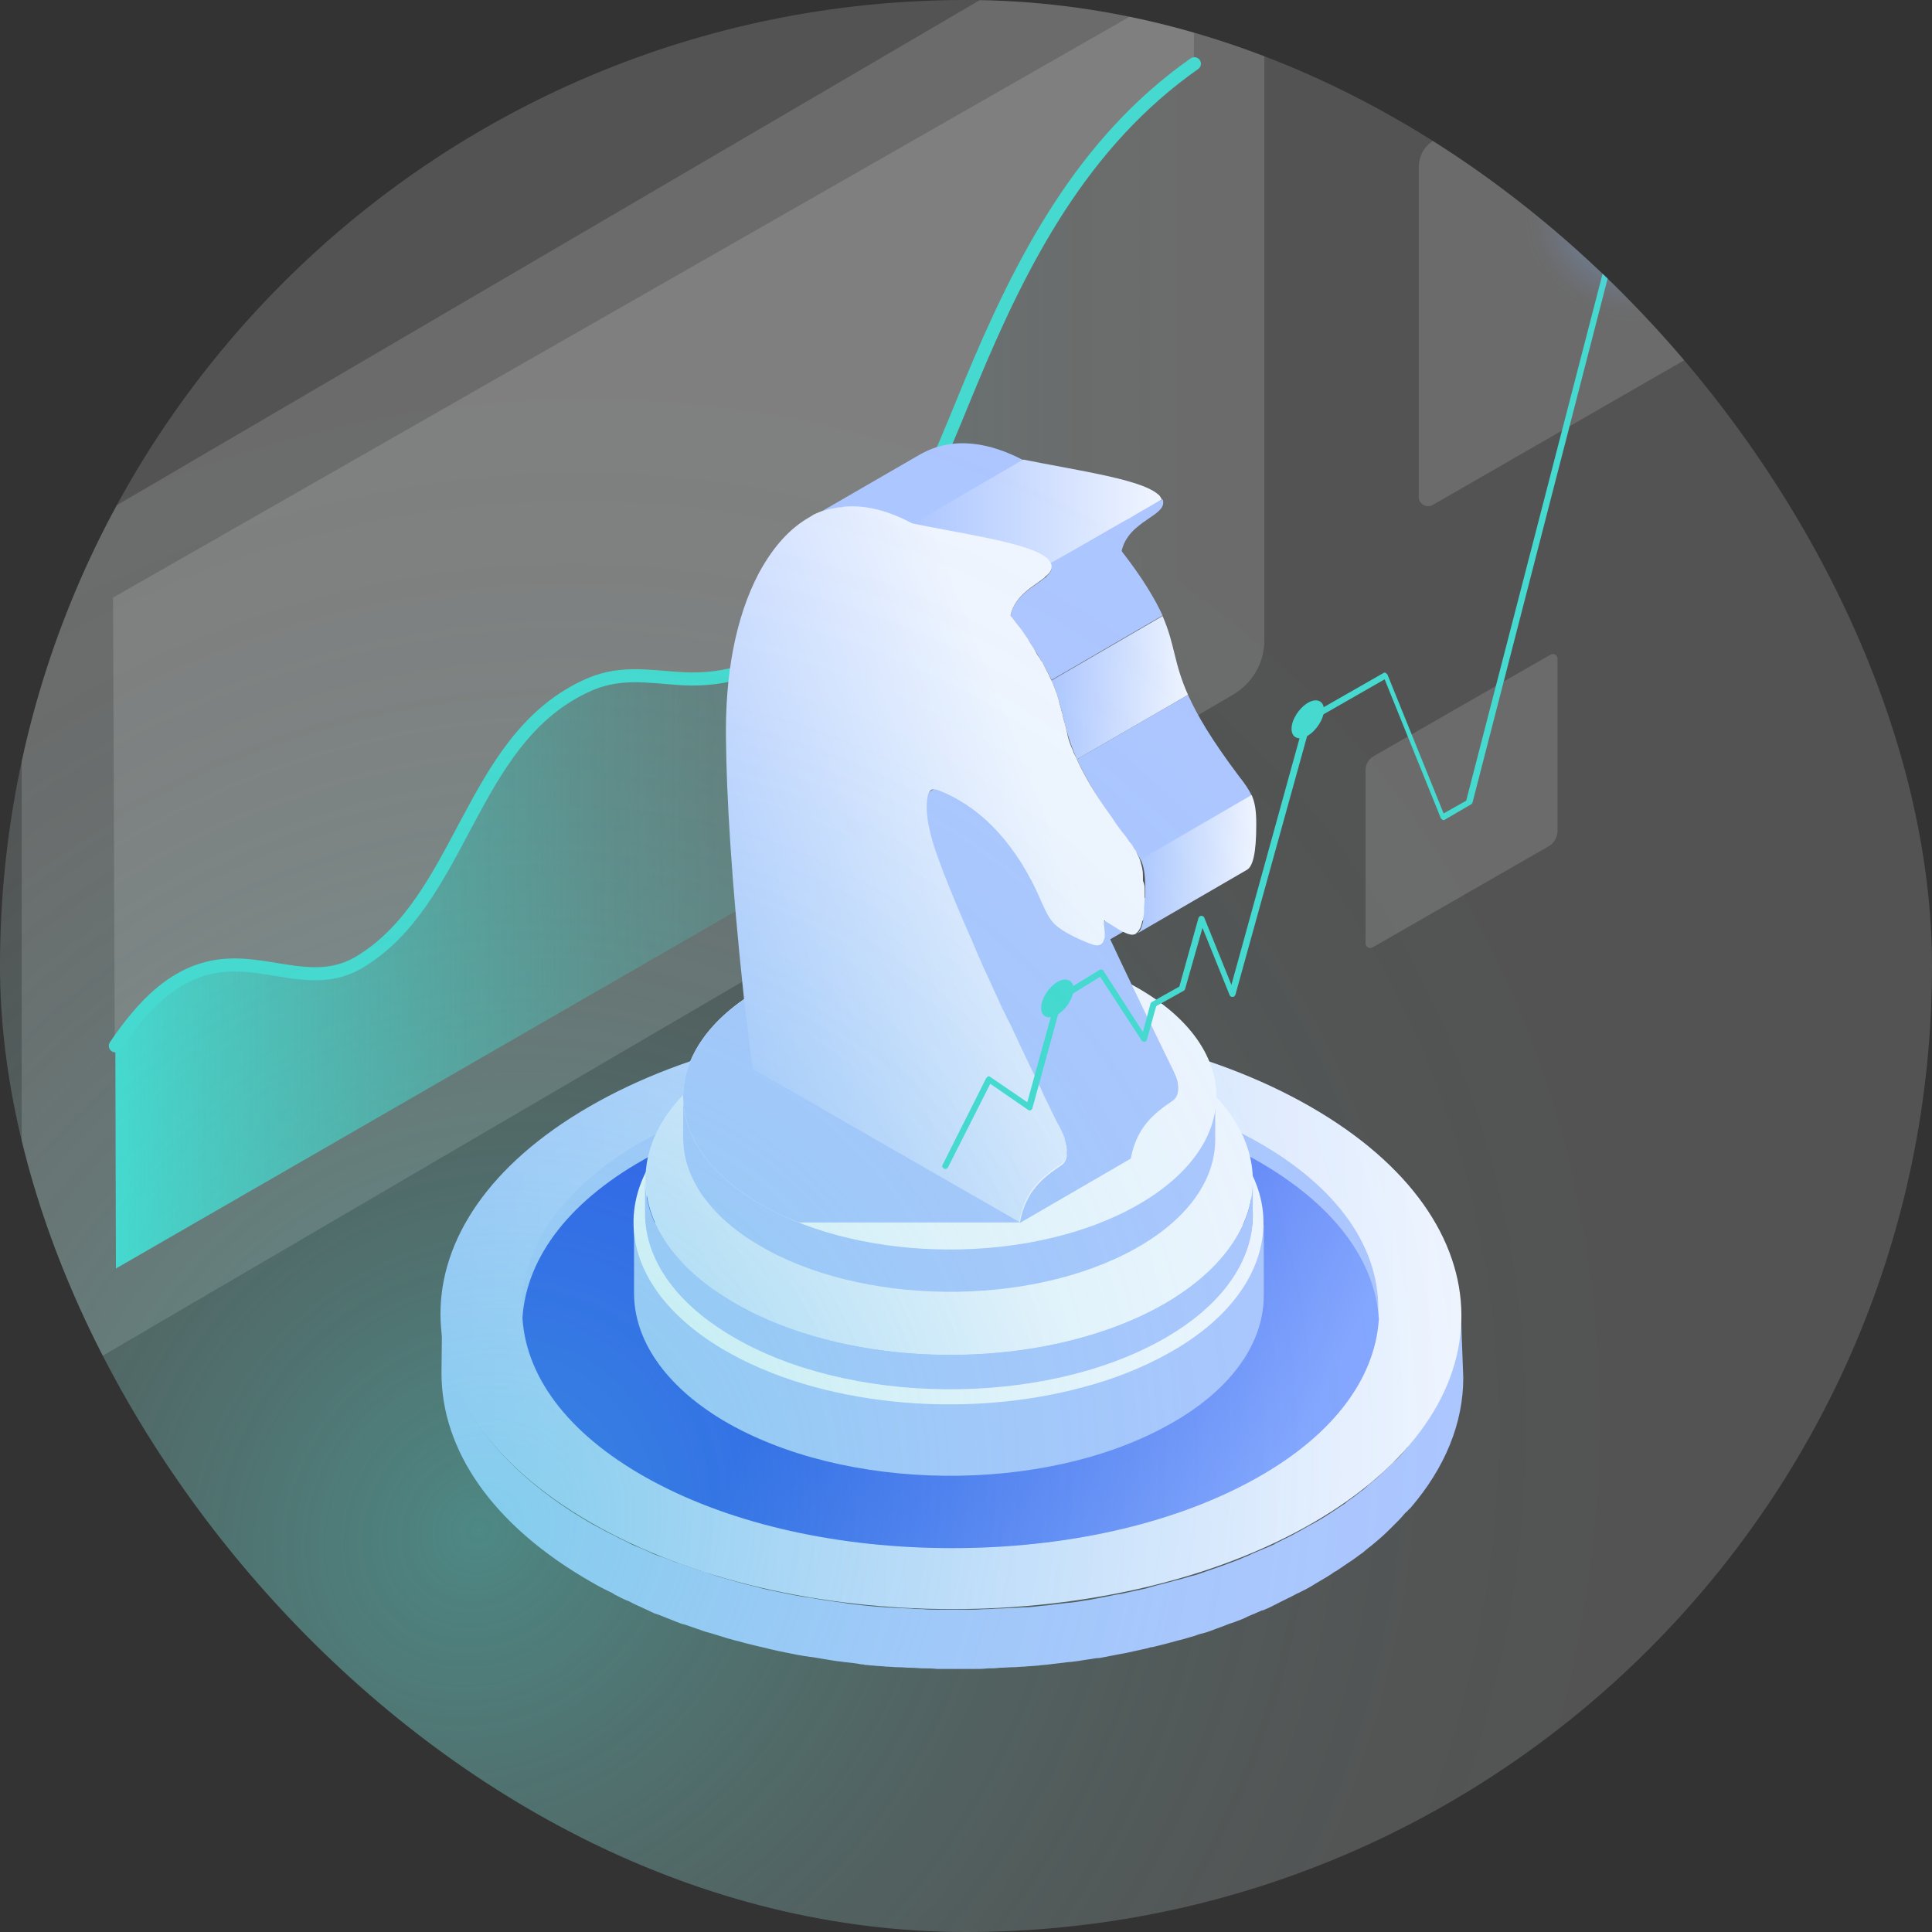 <svg width="148" height="148" viewBox="0 0 148 148" fill="none" xmlns="http://www.w3.org/2000/svg">
<rect x="0" y="0" width="148" height="148" fill="#333333" stroke="none"/>
<g clip-path="url(#clip0_2320_33471)">
<rect width="148" height="148" rx="74" fill="white" fill-opacity="0.16"/>
<g clip-path="url(#clip1_2320_33471)">
<path opacity="0.14" d="M94.508 53.186L3.166 106.604C2.502 107.001 1.66 106.516 1.66 105.767V45.693C1.66 44.019 2.546 42.432 4.008 41.594L95.35 -11.868C96.014 -12.264 96.856 -11.78 96.856 -11.03V49.043C96.856 50.762 95.97 52.304 94.508 53.186Z" fill="white"/>
<path d="M91.363 49.616L91.496 4.88C82.902 10.919 78.251 19.954 74.353 29.342C71.252 36.834 68.417 44.591 61.329 49.263C58.494 51.158 55.703 52.172 52.292 51.996C49.502 51.82 47.331 51.335 44.673 52.657C35.947 56.888 35.415 68.921 27.574 73.681C24.208 75.708 20.885 73.681 17.297 73.945C13.443 74.21 10.874 77.118 8.836 80.115L8.881 97.172L91.363 49.616Z" fill="url(#paint0_linear_2320_33471)"/>
<path opacity="0.14" d="M91.496 -1.554L91.451 4.88C82.858 10.919 78.207 19.954 74.308 29.342C71.207 36.834 68.372 44.547 61.285 49.263C58.45 51.159 55.659 52.172 52.248 51.996C49.457 51.82 47.287 51.335 44.629 52.657C35.902 56.888 35.371 68.921 27.53 73.681C24.163 75.708 20.841 73.681 17.253 73.945C13.399 74.21 10.83 77.118 8.792 80.115L8.659 45.782L91.496 -1.554Z" fill="white"/>
<path d="M91.496 4.88C82.902 10.919 78.251 19.954 74.353 29.342C71.252 36.834 68.417 44.591 61.329 49.263C58.494 51.158 55.703 52.172 52.292 51.996C49.502 51.82 47.331 51.335 44.673 52.657C35.947 56.888 35.415 68.921 27.574 73.681C24.208 75.708 20.885 73.681 17.297 73.945C13.443 74.21 10.874 77.118 8.836 80.115" stroke="#45D9CF" stroke-linecap="round" stroke-linejoin="round"/>
<path d="M111.917 100.831L111.873 105.282C111.873 108.72 110.5 112.158 107.797 115.287L107.842 110.835C110.544 107.706 111.917 104.268 111.917 100.831Z" fill="#9BF2E7"/>
<path d="M111.917 100.831C111.917 104.357 110.455 107.882 107.62 111.1C107.532 111.188 107.443 111.32 107.354 111.408C107.177 111.629 106.956 111.849 106.734 112.025C106.646 112.114 106.557 112.202 106.468 112.29C106.158 112.598 105.848 112.863 105.538 113.171C105.228 113.436 104.874 113.7 104.564 114.009C104.475 114.097 104.342 114.185 104.209 114.273C103.988 114.45 103.722 114.67 103.456 114.846C103.323 114.934 103.19 115.023 103.058 115.155C102.792 115.331 102.526 115.507 102.26 115.684C102.127 115.772 101.994 115.86 101.862 115.948C101.463 116.213 101.02 116.477 100.621 116.697C100.178 116.918 99.779 117.182 99.337 117.403C99.248 117.447 99.115 117.535 99.026 117.579C98.584 117.799 98.141 118.02 97.698 118.24C97.698 118.24 97.653 118.24 97.653 118.284C97.254 118.46 96.856 118.637 96.413 118.813C96.103 118.945 95.793 119.077 95.527 119.21C95.261 119.298 95.04 119.43 94.774 119.518C94.464 119.65 94.154 119.739 93.844 119.871C93.578 119.959 93.356 120.047 93.091 120.135C92.736 120.267 92.426 120.356 92.072 120.488C91.85 120.576 91.584 120.664 91.363 120.708C91.009 120.796 90.654 120.929 90.255 121.017C90.034 121.061 89.812 121.149 89.591 121.193C89.148 121.325 88.705 121.413 88.262 121.546C88.085 121.59 87.952 121.634 87.819 121.678C87.199 121.81 86.579 121.942 86.003 122.074C85.826 122.119 85.649 122.119 85.471 122.163C85.028 122.251 84.585 122.339 84.142 122.427C83.921 122.471 83.655 122.515 83.434 122.559C83.035 122.603 82.681 122.692 82.282 122.736C82.016 122.78 81.75 122.78 81.485 122.824C81.13 122.868 80.731 122.912 80.377 122.956C80.111 123 79.801 123 79.535 123.044C79.181 123.088 78.827 123.132 78.428 123.132C78.162 123.132 77.852 123.176 77.586 123.176C77.232 123.176 76.878 123.22 76.523 123.22C76.257 123.22 75.947 123.264 75.637 123.264C75.283 123.264 74.928 123.309 74.574 123.309C74.264 123.309 73.998 123.309 73.688 123.309C73.334 123.309 72.979 123.309 72.625 123.309C72.315 123.309 72.049 123.309 71.739 123.309C71.385 123.309 71.03 123.309 70.676 123.264C70.366 123.264 70.1 123.264 69.79 123.22C69.436 123.22 69.081 123.176 68.727 123.176C68.417 123.176 68.151 123.132 67.841 123.132C67.487 123.088 67.132 123.088 66.778 123.044C66.512 123 66.202 123 65.936 122.956C65.493 122.912 65.05 122.868 64.607 122.78C64.386 122.736 64.164 122.736 63.943 122.692C63.322 122.603 62.658 122.515 62.038 122.383C61.994 122.383 61.994 122.383 61.949 122.383C61.285 122.295 60.665 122.163 60 122.03C59.779 121.986 59.602 121.942 59.38 121.898C58.937 121.81 58.494 121.722 58.051 121.59C57.83 121.546 57.564 121.457 57.342 121.413C56.944 121.325 56.545 121.193 56.191 121.105C55.925 121.017 55.703 120.973 55.438 120.884C55.039 120.796 54.684 120.664 54.33 120.532C54.109 120.444 53.843 120.356 53.621 120.311C53.223 120.179 52.868 120.047 52.47 119.915C52.248 119.827 52.027 119.739 51.805 119.694C51.362 119.518 50.964 119.342 50.52 119.21C50.343 119.166 50.21 119.077 50.033 119.033C49.945 118.989 49.856 118.945 49.767 118.901C49.369 118.725 49.014 118.549 48.616 118.416C48.438 118.328 48.306 118.284 48.173 118.196C47.863 118.02 47.508 117.887 47.198 117.711C47.065 117.623 46.932 117.579 46.755 117.491C46.312 117.27 45.869 117.006 45.426 116.786C37.718 112.378 33.865 106.56 33.865 100.742L33.82 105.194C33.82 111.012 37.63 116.83 45.382 121.237C45.825 121.501 46.268 121.722 46.711 121.942C46.844 121.986 46.977 122.074 47.11 122.163C47.464 122.339 47.774 122.515 48.129 122.647C48.261 122.692 48.394 122.78 48.571 122.868C48.97 123.044 49.325 123.22 49.723 123.397C49.812 123.441 49.9 123.485 49.989 123.529C50.033 123.529 50.033 123.529 50.078 123.573C50.21 123.617 50.343 123.661 50.476 123.705C50.919 123.882 51.362 124.058 51.805 124.234C52.027 124.322 52.248 124.41 52.47 124.454C52.868 124.587 53.223 124.719 53.621 124.851C53.843 124.939 54.109 125.027 54.33 125.072C54.729 125.204 55.083 125.292 55.482 125.424C55.703 125.512 55.969 125.556 56.235 125.644C56.634 125.733 57.032 125.865 57.431 125.953C57.653 125.997 57.918 126.085 58.14 126.129C58.583 126.217 59.026 126.35 59.469 126.438C59.69 126.482 59.867 126.526 60.089 126.57C60.753 126.702 61.373 126.835 62.038 126.923H62.082C62.702 127.011 63.367 127.143 63.987 127.231C64.209 127.275 64.43 127.275 64.651 127.319C65.094 127.363 65.537 127.407 65.98 127.496C66.069 127.496 66.158 127.496 66.246 127.54C66.468 127.54 66.645 127.584 66.822 127.584C67.176 127.628 67.531 127.628 67.885 127.672C68.195 127.672 68.461 127.716 68.771 127.716C69.126 127.716 69.48 127.76 69.834 127.76C70.144 127.76 70.41 127.804 70.72 127.804C71.075 127.804 71.429 127.804 71.783 127.848C72.094 127.848 72.359 127.848 72.669 127.848C73.024 127.848 73.378 127.848 73.733 127.848C74.043 127.848 74.308 127.848 74.618 127.848C74.973 127.848 75.327 127.848 75.682 127.804C75.992 127.804 76.257 127.804 76.567 127.76C76.922 127.76 77.276 127.716 77.631 127.716C77.897 127.716 78.207 127.672 78.472 127.672C78.827 127.628 79.181 127.628 79.58 127.584C79.846 127.54 80.111 127.54 80.421 127.496C80.776 127.452 81.174 127.407 81.529 127.363C81.795 127.319 82.061 127.319 82.326 127.275C82.725 127.231 83.124 127.143 83.522 127.099C83.744 127.055 84.01 127.011 84.231 127.011C84.674 126.923 85.161 126.835 85.604 126.746C85.781 126.702 85.914 126.702 86.091 126.658C86.712 126.526 87.332 126.394 87.908 126.262C88.041 126.217 88.174 126.173 88.306 126.173C88.794 126.041 89.237 125.953 89.68 125.821C89.901 125.777 90.123 125.689 90.344 125.644C90.743 125.556 91.097 125.424 91.452 125.336C91.673 125.248 91.939 125.16 92.16 125.116C92.515 125.027 92.825 124.895 93.179 124.763C93.445 124.675 93.666 124.587 93.888 124.499C94.198 124.366 94.552 124.278 94.862 124.146C95.084 124.058 95.35 123.97 95.571 123.837C95.881 123.705 96.191 123.573 96.501 123.441C96.59 123.397 96.679 123.353 96.767 123.353C97.077 123.22 97.387 123.088 97.698 122.912C97.742 122.912 97.742 122.912 97.786 122.868C98.229 122.647 98.672 122.427 99.115 122.207C99.204 122.163 99.337 122.074 99.469 122.03C99.912 121.81 100.355 121.59 100.754 121.325C101.197 121.061 101.596 120.84 101.994 120.576C102.127 120.488 102.216 120.4 102.349 120.356C102.615 120.179 102.925 119.959 103.19 119.783C103.323 119.694 103.456 119.606 103.589 119.518C103.855 119.342 104.121 119.121 104.386 118.945C104.475 118.857 104.608 118.769 104.697 118.681C105.051 118.416 105.361 118.152 105.715 117.843C106.025 117.579 106.336 117.27 106.646 116.962C106.734 116.874 106.823 116.786 106.911 116.697C107.133 116.477 107.31 116.301 107.487 116.08C107.576 115.992 107.664 115.86 107.797 115.772C107.886 115.684 107.93 115.596 108.019 115.551C110.721 112.422 112.094 108.984 112.094 105.547L111.917 100.831Z" fill="#ADC6FF"/>
<path d="M100.4 84.787C115.727 93.602 115.815 107.838 100.577 116.653C85.339 125.468 60.62 125.468 45.294 116.653C29.966 107.838 29.878 93.602 45.116 84.787C60.31 75.972 85.073 75.972 100.4 84.787Z" fill="url(#paint1_linear_2320_33471)"/>
<path d="M98.14 100.919C98.14 104.268 95.66 107.442 91.097 109.91C86.091 112.598 79.535 113.965 72.935 113.965C66.335 113.965 59.734 112.598 54.729 109.91C50.077 107.442 47.552 104.224 47.552 100.83C47.552 100.742 47.552 100.61 47.552 100.478C47.552 100.39 47.552 100.302 47.552 100.169C47.552 96.82 50.033 93.646 54.64 91.178C59.646 88.49 66.202 87.123 72.802 87.123C79.402 87.123 86.003 88.49 91.008 91.178C95.615 93.646 98.185 96.864 98.185 100.257C98.185 100.346 98.185 100.478 98.185 100.566C98.14 100.742 98.14 100.83 98.14 100.919ZM95.615 87.079C89.458 83.774 81.352 81.967 72.713 81.967C64.076 81.967 55.969 83.774 49.856 87.079C43.477 90.517 39.977 95.189 39.977 100.257C39.977 100.39 39.977 100.478 39.977 100.61C39.977 100.742 39.977 100.83 39.977 100.963C40.288 105.767 43.831 110.174 49.989 113.48C56.146 116.785 64.253 118.592 72.891 118.592C81.529 118.592 89.635 116.785 95.748 113.48C101.817 110.218 105.272 105.811 105.582 101.051C105.582 100.919 105.582 100.83 105.582 100.698C105.582 100.566 105.582 100.434 105.582 100.302C105.627 95.233 102.083 90.517 95.615 87.079Z" fill="#ADC6FF"/>
<path d="M95.615 88.534C89.458 85.228 81.352 83.421 72.714 83.421C64.076 83.421 55.969 85.228 49.856 88.534C43.787 91.795 40.332 96.203 40.022 100.963C40.332 105.767 43.876 110.174 50.033 113.48C56.191 116.785 64.297 118.593 72.935 118.593C81.573 118.593 89.68 116.785 95.793 113.48C101.861 110.218 105.317 105.811 105.627 101.051C105.317 96.247 101.773 91.839 95.615 88.534Z" fill="url(#paint2_linear_2320_33471)"/>
<path d="M48.571 93.646V99.067C48.571 102.549 50.831 106.075 55.393 108.808C64.696 114.317 79.934 114.493 89.502 109.16C94.375 106.472 96.811 102.858 96.811 99.244V93.823L48.571 93.646Z" fill="#ADC6FF"/>
<path d="M89.99 84.038L89.369 83.686C94.153 86.506 96.324 90.253 95.925 93.911C95.571 97.084 93.223 100.258 88.926 102.638C87.022 103.695 84.851 104.533 82.547 105.15C73.821 107.486 63.101 106.516 56.013 102.285C47.065 96.952 47.287 88.49 56.456 83.333L55.836 83.686C46.268 89.019 46.091 97.834 55.349 103.343C62.702 107.706 73.821 108.72 82.858 106.296C85.25 105.679 87.465 104.797 89.458 103.695C93.932 101.227 96.324 97.966 96.723 94.66C97.21 90.87 94.951 86.991 89.99 84.038Z" fill="#F0F5FF"/>
<path d="M89.414 81.085C89.325 81.041 89.237 80.953 89.104 80.909L84.763 78.397C84.851 78.441 84.896 78.485 84.984 78.529L60.842 78.264L56.501 80.733C47.287 85.889 47.065 94.352 56.058 99.685C63.145 103.916 73.821 104.885 82.548 102.549C84.851 101.932 87.022 101.095 88.927 100.037C93.224 97.613 95.571 94.484 95.926 91.266C96.324 87.652 94.154 83.906 89.414 81.085Z" fill="url(#paint3_linear_2320_33471)"/>
<path d="M88.927 100.037C79.713 105.194 65.006 105.017 56.013 99.684C51.628 97.084 49.413 93.69 49.413 90.297V92.941C49.413 96.335 51.584 99.684 56.013 102.329C64.962 107.662 79.713 107.794 88.927 102.682C93.622 100.081 95.97 96.599 95.97 93.117V90.473C95.97 93.955 93.622 97.437 88.927 100.037Z" fill="#ADC6FF"/>
<path d="M86.933 92.324C78.871 96.82 65.936 96.687 58.096 92.016C54.242 89.724 52.337 86.771 52.337 83.818V87.167C52.337 90.12 54.242 93.073 58.096 95.365C65.936 100.037 78.827 100.169 86.933 95.674C91.053 93.382 93.091 90.341 93.091 87.299V83.95C93.091 86.991 91.053 90.032 86.933 92.324Z" fill="#ADC6FF"/>
<path d="M87.199 75.708C79.226 71.124 66.291 71.124 58.317 75.708C50.343 80.292 50.343 87.696 58.317 92.28C66.291 96.864 79.226 96.864 87.199 92.28C95.173 87.696 95.173 80.292 87.199 75.708Z" fill="#F0F5FF"/>
<path d="M63.633 73.504C61.728 74.033 59.912 74.783 58.317 75.708C50.343 80.292 50.343 87.696 58.317 92.28C59.203 92.809 60.178 93.25 61.196 93.646H78.118L63.633 73.504Z" fill="#ADC6FF"/>
<path d="M89.016 38.245L76.922 42.696L81.751 43.842L89.016 38.245Z" fill="#ADC6FF"/>
<path d="M89.99 82.275L81.485 87.212C81.883 88.093 81.795 88.886 81.352 89.239C79.802 90.253 78.561 91.31 78.118 93.69L86.623 88.754C87.066 86.374 88.351 85.316 89.857 84.303C90.344 83.95 90.389 83.113 89.99 82.275Z" fill="#ADC6FF"/>
<path d="M89.99 82.275C89.99 82.231 89.946 82.187 89.946 82.143C88.573 79.322 85.605 73.284 83.168 67.863C81.884 64.954 80.732 62.221 80.112 60.282C79.447 58.298 79.314 56.844 79.58 55.963C79.625 55.83 79.713 55.698 79.802 55.654L71.297 60.59C71.208 60.635 71.119 60.767 71.075 60.899C70.809 61.78 70.942 63.235 71.607 65.218C72.271 67.157 73.379 69.89 74.663 72.799C77.055 78.22 80.023 84.302 81.441 87.079C81.441 87.123 81.485 87.167 81.485 87.211C81.662 87.652 81.751 88.049 81.707 88.445L90.212 83.553C90.256 83.156 90.212 82.716 89.99 82.275Z" fill="#ADC6FF"/>
<path d="M93.091 65.659L84.585 70.595L84.63 71.565C84.63 71.962 84.541 72.27 84.275 72.402L92.781 67.466C93.002 67.334 93.135 67.025 93.135 66.629L93.091 65.659Z" fill="#ADC6FF"/>
<path d="M78.384 35.248L69.879 40.184C68.284 39.347 66.424 38.774 64.608 38.906C64.519 38.906 64.475 38.906 64.386 38.95C64.342 38.95 64.297 38.95 64.253 38.95C64.165 38.95 64.12 38.95 64.032 38.994C63.766 39.038 63.5 39.082 63.234 39.17C63.19 39.17 63.146 39.214 63.101 39.214C62.88 39.303 62.703 39.347 62.481 39.435C62.437 39.479 62.348 39.479 62.304 39.523C62.26 39.567 62.215 39.567 62.171 39.611C62.083 39.655 62.038 39.699 61.95 39.743L70.411 34.851C73.068 33.308 75.948 33.969 78.384 35.248Z" fill="#ADC6FF"/>
<path d="M77.41 47.148L85.915 42.211C87.598 44.371 88.484 45.914 89.06 47.148L80.555 52.084C79.979 50.894 79.093 49.352 77.41 47.148Z" fill="#ADC6FF"/>
<path d="M80.555 52.128L89.06 47.192C90.034 49.44 89.901 50.762 91.009 53.23L82.504 58.166C81.396 55.698 81.529 54.376 80.555 52.128Z" fill="url(#paint4_linear_2320_33471)"/>
<path d="M82.504 58.166L91.009 53.23C91.674 54.728 92.781 56.624 94.863 59.4C95.35 60.017 95.66 60.458 95.882 60.943L87.377 65.879C87.155 65.394 86.845 64.954 86.358 64.337C84.276 61.56 83.168 59.621 82.504 58.166Z" fill="#ADC6FF"/>
<path d="M95.882 60.899L87.377 65.835C87.643 66.408 87.731 67.025 87.731 68.083C87.731 70.375 87.51 71.345 87.022 71.565L95.528 66.629C95.971 66.364 96.236 65.394 96.236 63.147C96.236 62.133 96.148 61.516 95.882 60.899Z" fill="url(#paint5_linear_2320_33471)"/>
<path d="M89.016 38.245L86.889 39.479C86.756 39.567 86.668 39.611 86.535 39.699L86.358 39.787C86.225 39.876 86.092 39.92 85.959 40.008C83.523 41.418 80.51 43.137 80.466 43.137C80.466 43.093 80.422 43.093 80.422 43.049C80.422 43.049 80.422 43.005 80.377 43.005C80.377 42.961 80.333 42.961 80.333 42.917C80.2 42.784 80.023 42.652 79.802 42.52C78.118 41.55 73.777 40.933 69.879 40.14L78.384 35.204C82.326 35.997 86.623 36.614 88.307 37.584C88.528 37.716 88.705 37.848 88.838 37.98C88.883 38.069 88.927 38.112 88.971 38.201C88.971 38.245 89.016 38.245 89.016 38.245Z" fill="url(#paint6_linear_2320_33471)"/>
<path d="M85.915 42.255L77.41 47.192C77.72 45.605 79.226 44.944 80.023 44.283C80.112 44.239 80.156 44.195 80.2 44.106C80.422 43.93 80.555 43.71 80.555 43.489C80.555 43.445 80.555 43.401 80.555 43.313C80.555 43.269 80.555 43.269 80.51 43.225V43.181L86.003 40.008L86.402 39.787L86.579 39.699L86.934 39.479L89.06 38.245C89.547 39.523 86.402 39.831 85.915 42.255Z" fill="#ADC6FF"/>
<path d="M87.686 68.083C87.686 68.304 87.686 68.568 87.686 68.744C87.686 69.097 87.642 69.405 87.642 69.67C87.642 69.714 87.642 69.758 87.642 69.802C87.642 70.022 87.598 70.243 87.554 70.419C87.554 70.463 87.554 70.507 87.509 70.551C87.465 70.772 87.421 70.904 87.376 71.036C87.288 71.213 87.199 71.345 87.111 71.433L87.066 71.477C87.066 71.477 87.022 71.477 87.022 71.521C86.756 71.697 86.402 71.565 85.959 71.345C85.915 71.301 85.826 71.301 85.782 71.257C85.427 71.036 85.029 70.772 84.586 70.507V70.86L84.63 71.477C84.63 71.565 84.63 71.653 84.63 71.697C84.63 71.741 84.63 71.741 84.63 71.785C84.63 71.829 84.63 71.874 84.586 71.918C84.586 71.962 84.541 72.006 84.541 72.05C84.541 72.094 84.541 72.094 84.497 72.138V72.182C84.497 72.226 84.453 72.226 84.453 72.226C84.409 72.27 84.409 72.27 84.364 72.314C84.187 72.447 83.966 72.447 83.7 72.358C83.08 72.138 82.371 71.829 81.751 71.477C81.219 71.168 80.776 70.86 80.51 70.463C80.2 70.067 80.023 69.582 79.802 69.141C77.853 64.513 75.195 62.265 73.378 61.252C72.714 60.855 72.138 60.635 71.784 60.502C71.606 60.458 71.429 60.458 71.341 60.502L71.296 60.547C71.296 60.547 71.252 60.547 71.252 60.59L71.208 60.635C71.208 60.679 71.163 60.679 71.163 60.723C71.163 60.767 71.119 60.767 71.119 60.811C70.853 61.692 70.986 63.147 71.651 65.13C71.828 65.615 72.005 66.144 72.227 66.717C72.271 66.849 72.315 66.981 72.404 67.158C72.98 68.656 73.733 70.419 74.53 72.226C74.574 72.314 74.574 72.358 74.619 72.447C74.752 72.755 74.885 73.064 75.017 73.372C75.15 73.637 75.239 73.901 75.372 74.165C75.815 75.135 76.258 76.105 76.701 77.074C76.789 77.295 76.922 77.515 77.011 77.691C77.099 77.912 77.232 78.176 77.365 78.397C77.365 78.441 77.409 78.485 77.409 78.485C77.587 78.881 77.764 79.278 77.941 79.631C77.985 79.763 78.074 79.895 78.118 80.027C78.473 80.777 78.827 81.526 79.181 82.231C79.27 82.451 79.403 82.672 79.492 82.892C79.669 83.245 79.846 83.597 79.979 83.95C80.067 84.126 80.156 84.303 80.245 84.479C80.599 85.228 80.909 85.889 81.219 86.418C81.308 86.594 81.396 86.815 81.485 86.991C81.485 87.035 81.529 87.079 81.529 87.123C81.529 87.167 81.573 87.212 81.573 87.3C81.573 87.344 81.618 87.388 81.618 87.476C81.618 87.52 81.662 87.564 81.662 87.652C81.662 87.696 81.662 87.74 81.706 87.784C81.706 87.829 81.706 87.873 81.706 87.917C81.706 88.005 81.751 88.137 81.706 88.225C81.706 88.446 81.662 88.622 81.618 88.754C81.573 88.93 81.441 89.019 81.308 89.151C79.757 90.165 78.517 91.222 78.074 93.602L57.653 81.879C57.564 81.305 57.52 80.733 57.431 80.16C57.298 78.881 57.121 77.647 56.988 76.457C56.014 67.334 55.659 60.899 55.615 56.756C55.526 51.776 56.324 47.324 58.14 43.886C59.292 41.771 60.576 40.449 61.95 39.655C62.038 39.611 62.083 39.567 62.171 39.523C62.215 39.479 62.26 39.479 62.304 39.435C62.348 39.391 62.437 39.391 62.481 39.347C62.703 39.258 62.88 39.17 63.101 39.126C63.146 39.126 63.19 39.082 63.234 39.082C63.5 38.994 63.766 38.95 64.032 38.906C64.12 38.906 64.165 38.862 64.253 38.862C64.297 38.862 64.342 38.862 64.386 38.862C64.43 38.862 64.519 38.862 64.607 38.818C66.424 38.642 68.24 39.214 69.879 40.096C73.777 40.889 78.118 41.506 79.802 42.476C80.023 42.608 80.2 42.74 80.333 42.873C80.333 42.917 80.377 42.917 80.377 42.961L80.422 43.005C80.422 43.049 80.466 43.049 80.466 43.093C80.466 43.137 80.51 43.137 80.51 43.181C80.51 43.225 80.51 43.225 80.555 43.269C80.555 43.313 80.555 43.357 80.555 43.446C80.555 43.666 80.422 43.886 80.2 44.063C80.156 44.107 80.067 44.151 80.023 44.239C79.226 44.9 77.764 45.561 77.409 47.148C77.631 47.412 77.808 47.677 77.985 47.897C78.207 48.161 78.384 48.426 78.561 48.69C78.694 48.867 78.783 48.999 78.871 49.175C79.049 49.44 79.226 49.704 79.359 49.969C79.447 50.145 79.58 50.321 79.669 50.453C79.713 50.542 79.757 50.63 79.846 50.718C79.89 50.806 79.934 50.894 79.979 50.982C80.156 51.335 80.333 51.643 80.466 51.952C80.466 51.996 80.51 52.04 80.51 52.04C80.599 52.216 80.688 52.437 80.732 52.569C80.82 52.745 80.865 52.966 80.953 53.142C80.998 53.274 81.042 53.45 81.086 53.583C81.13 53.671 81.13 53.803 81.175 53.935C81.263 54.2 81.308 54.464 81.396 54.729C81.396 54.817 81.441 54.905 81.441 54.949C81.485 55.125 81.529 55.302 81.573 55.434C81.618 55.61 81.662 55.786 81.706 55.963C81.706 56.051 81.751 56.095 81.751 56.183C81.751 56.227 81.795 56.315 81.795 56.404C81.883 56.756 82.016 57.109 82.194 57.505C82.238 57.593 82.238 57.682 82.282 57.726C82.326 57.814 82.371 57.902 82.415 57.99C82.858 59.004 83.522 60.238 84.586 61.781C84.674 61.913 84.763 62.045 84.896 62.221C84.984 62.353 85.117 62.53 85.206 62.662C85.516 63.147 85.87 63.632 86.269 64.117C86.313 64.205 86.402 64.293 86.446 64.381C86.49 64.469 86.579 64.557 86.623 64.601C86.712 64.734 86.801 64.822 86.845 64.954C86.889 64.998 86.933 65.086 86.978 65.13C87.022 65.174 87.066 65.262 87.066 65.306C87.066 65.351 87.111 65.351 87.111 65.395C87.155 65.483 87.199 65.571 87.243 65.659C87.288 65.747 87.288 65.791 87.332 65.879C87.376 66.056 87.421 66.188 87.465 66.364C87.465 66.408 87.509 66.496 87.509 66.585C87.554 66.761 87.554 66.981 87.554 67.202C87.554 67.29 87.554 67.378 87.554 67.466C87.686 67.775 87.686 67.951 87.686 68.083Z" fill="url(#paint7_linear_2320_33471)"/>
<path opacity="0.14" d="M135.484 23.877L109.747 38.686C109.304 38.95 108.684 38.597 108.684 38.113V12.814C108.684 11.932 109.127 11.139 109.924 10.698L135.661 -4.067C136.104 -4.331 136.724 -4.023 136.724 -3.45V21.805C136.68 22.642 136.237 23.436 135.484 23.877Z" fill="white"/>
<path opacity="0.14" d="M118.65 64.822L105.139 72.579C104.918 72.711 104.608 72.535 104.608 72.27V59.004C104.608 58.563 104.829 58.122 105.272 57.902L118.783 50.145C119.005 50.013 119.315 50.189 119.315 50.453V63.72C119.27 64.16 119.049 64.601 118.65 64.822Z" fill="white"/>
<path d="M125.206 16.56C125.206 17.265 124.63 18.147 123.966 18.544C123.301 18.94 122.726 18.72 122.726 18.015C122.726 17.309 123.301 16.428 123.966 16.031C124.63 15.635 125.206 15.899 125.206 16.56Z" fill="#45D9CF"/>
<path d="M101.419 54.376C101.419 55.081 100.843 55.963 100.178 56.359C99.514 56.756 98.938 56.535 98.938 55.83C98.938 55.125 99.514 54.244 100.178 53.847C100.843 53.45 101.419 53.671 101.419 54.376Z" fill="#45D9CF"/>
<path d="M82.237 75.752C82.237 76.457 81.662 77.339 80.997 77.736C80.333 78.132 79.757 77.912 79.757 77.207C79.757 76.501 80.333 75.62 80.997 75.223C81.662 74.827 82.237 75.091 82.237 75.752Z" fill="#45D9CF"/>
<path d="M124.01 18.015L112.803 61.472C112.803 61.516 112.759 61.56 112.714 61.604L110.677 62.794C110.632 62.838 110.544 62.838 110.499 62.794C110.455 62.75 110.367 62.706 110.367 62.662L106.07 52.04L100.444 55.258L94.641 76.193C94.597 76.281 94.552 76.369 94.419 76.369C94.287 76.369 94.242 76.325 94.198 76.237L92.116 71.08L90.787 75.752C90.787 75.796 90.743 75.84 90.698 75.884L88.572 77.074L87.863 79.631C87.819 79.719 87.775 79.807 87.686 79.807C87.597 79.807 87.509 79.763 87.465 79.719L84.275 74.827L81.352 76.634L79.092 84.876C79.092 84.964 79.004 85.008 78.96 85.052C78.871 85.096 78.827 85.052 78.738 85.008L75.859 83.025L72.625 89.415C72.581 89.503 72.492 89.547 72.403 89.547C72.359 89.547 72.315 89.547 72.315 89.503C72.182 89.459 72.138 89.327 72.226 89.195L75.549 82.584C75.593 82.54 75.637 82.496 75.681 82.451C75.726 82.451 75.814 82.451 75.859 82.496L78.694 84.435L80.909 76.413C80.909 76.369 80.953 76.325 80.997 76.281L84.231 74.298C84.32 74.254 84.497 74.254 84.541 74.386L87.553 79.058L88.129 76.898C88.129 76.854 88.173 76.81 88.218 76.766L90.344 75.576L91.806 70.331C91.85 70.243 91.894 70.155 92.027 70.155C92.116 70.155 92.204 70.199 92.249 70.287L94.331 75.444L99.957 55.081C99.957 55.037 100.001 54.993 100.045 54.949L105.981 51.555C106.025 51.511 106.114 51.511 106.158 51.555C106.203 51.599 106.291 51.644 106.291 51.688L110.588 62.309L112.316 61.34L123.7 17.354C123.744 17.265 123.789 17.177 123.922 17.177C124.01 17.177 124.099 17.221 124.143 17.309" fill="#45D9CF"/>
<path opacity="0.4" d="M33.289 27.226C96.103 21.232 150.102 47.721 153.823 86.33C157.544 124.983 109.614 161.168 46.755 167.163C-16.103 173.157 -70.058 146.668 -73.779 108.015C-77.5 69.361 -29.57 33.22 33.289 27.226Z" fill="url(#paint8_radial_2320_33471)"/>
<path d="M124.143 30.62C131.531 30.62 137.521 24.661 137.521 17.309C137.521 9.958 131.531 3.999 124.143 3.999C116.755 3.999 110.765 9.958 110.765 17.309C110.765 24.661 116.755 30.62 124.143 30.62Z" fill="url(#paint9_radial_2320_33471)"/>
<path d="M100.178 68.392C107.567 68.392 113.556 62.432 113.556 55.081C113.556 47.73 107.567 41.771 100.178 41.771C92.79 41.771 86.8 47.73 86.8 55.081C86.8 62.432 92.79 68.392 100.178 68.392Z" fill="url(#paint10_radial_2320_33471)"/>
</g>
</g>
<defs>
<linearGradient id="paint0_linear_2320_33471" x1="8.832" y1="51.039" x2="91.483" y2="51.039" gradientUnits="userSpaceOnUse">
<stop stop-color="#45D9CF"/>
<stop offset="0.06" stop-color="#45D9CF" stop-opacity="0.87"/>
<stop offset="0.19" stop-color="#45D9CF" stop-opacity="0.64"/>
<stop offset="0.32" stop-color="#45D9CF" stop-opacity="0.44"/>
<stop offset="0.45" stop-color="#45D9CF" stop-opacity="0.28"/>
<stop offset="0.59" stop-color="#45D9CF" stop-opacity="0.16"/>
<stop offset="0.72" stop-color="#45D9CF" stop-opacity="0.07"/>
<stop offset="0.86" stop-color="#45D9CF" stop-opacity="0.02"/>
<stop offset="1" stop-color="#45D9CF" stop-opacity="0"/>
</linearGradient>
<linearGradient id="paint1_linear_2320_33471" x1="33.734" y1="100.714" x2="111.928" y2="100.714" gradientUnits="userSpaceOnUse">
<stop stop-color="#ADC6FF"/>
<stop offset="1" stop-color="#F0F5FF"/>
</linearGradient>
<linearGradient id="paint2_linear_2320_33471" x1="63.797" y1="96.621" x2="98.197" y2="113.476" gradientUnits="userSpaceOnUse">
<stop stop-color="#2F54EB"/>
<stop offset="1" stop-color="#85A5FF"/>
</linearGradient>
<linearGradient id="paint3_linear_2320_33471" x1="26.258" y1="115.073" x2="74.809" y2="88.94" gradientUnits="userSpaceOnUse">
<stop stop-color="#ADC6FF"/>
<stop offset="1" stop-color="#F0F5FF"/>
</linearGradient>
<linearGradient id="paint4_linear_2320_33471" x1="80.546" y1="52.677" x2="91.013" y2="52.677" gradientUnits="userSpaceOnUse">
<stop stop-color="#ADC6FF"/>
<stop offset="1" stop-color="#F0F5FF"/>
</linearGradient>
<linearGradient id="paint5_linear_2320_33471" x1="87.009" y1="66.254" x2="96.232" y2="66.254" gradientUnits="userSpaceOnUse">
<stop stop-color="#ADC6FF"/>
<stop offset="1" stop-color="#F0F5FF"/>
</linearGradient>
<linearGradient id="paint6_linear_2320_33471" x1="69.848" y1="39.192" x2="88.998" y2="39.192" gradientUnits="userSpaceOnUse">
<stop stop-color="#ADC6FF"/>
<stop offset="1" stop-color="#F0F5FF"/>
</linearGradient>
<linearGradient id="paint7_linear_2320_33471" x1="50.213" y1="74.34" x2="80.309" y2="62.566" gradientUnits="userSpaceOnUse">
<stop stop-color="#ADC6FF"/>
<stop offset="1" stop-color="#F0F5FF"/>
</linearGradient>
<radialGradient id="paint8_radial_2320_33471" cx="0" cy="0" r="1" gradientUnits="userSpaceOnUse" gradientTransform="translate(37.097 117.557) rotate(-140.97) scale(85.21 94.194)">
<stop stop-color="#45D9CF"/>
<stop offset="0.06" stop-color="#45D9CF" stop-opacity="0.87"/>
<stop offset="0.19" stop-color="#45D9CF" stop-opacity="0.64"/>
<stop offset="0.32" stop-color="#45D9CF" stop-opacity="0.44"/>
<stop offset="0.45" stop-color="#45D9CF" stop-opacity="0.28"/>
<stop offset="0.59" stop-color="#45D9CF" stop-opacity="0.16"/>
<stop offset="0.72" stop-color="#45D9CF" stop-opacity="0.07"/>
<stop offset="0.86" stop-color="#45D9CF" stop-opacity="0.02"/>
<stop offset="1" stop-color="#45D9CF" stop-opacity="0"/>
</radialGradient>
<radialGradient id="paint9_radial_2320_33471" cx="0" cy="0" r="1" gradientUnits="userSpaceOnUse" gradientTransform="translate(125.036 16.36) rotate(-171.641) scale(8.349 8.309)">
<stop stop-color="#45D9CF"/>
<stop offset="0.15" stop-color="#54CCDA" stop-opacity="0.76"/>
<stop offset="0.3" stop-color="#63C0E5" stop-opacity="0.53"/>
<stop offset="0.46" stop-color="#6FB6EE" stop-opacity="0.34"/>
<stop offset="0.6" stop-color="#78AEF5" stop-opacity="0.19"/>
<stop offset="0.75" stop-color="#7FA9FA" stop-opacity="0.09"/>
<stop offset="0.88" stop-color="#83A6FD" stop-opacity="0.02"/>
<stop offset="1" stop-color="#85A5FF" stop-opacity="0"/>
</radialGradient>
<radialGradient id="paint10_radial_2320_33471" cx="0" cy="0" r="1" gradientUnits="userSpaceOnUse" gradientTransform="translate(-5174.16 -161.549) scale(8.35 8.308)">
<stop stop-color="#45D9CF"/>
<stop offset="0.15" stop-color="#54CCDA" stop-opacity="0.76"/>
<stop offset="0.3" stop-color="#63C0E5" stop-opacity="0.53"/>
<stop offset="0.46" stop-color="#6FB6EE" stop-opacity="0.34"/>
<stop offset="0.6" stop-color="#78AEF5" stop-opacity="0.19"/>
<stop offset="0.75" stop-color="#7FA9FA" stop-opacity="0.09"/>
<stop offset="0.88" stop-color="#83A6FD" stop-opacity="0.02"/>
<stop offset="1" stop-color="#85A5FF" stop-opacity="0"/>
</radialGradient>
<clipPath id="clip0_2320_33471">
<rect width="148" height="148" rx="74" fill="white"/>
</clipPath>
<clipPath id="clip1_2320_33471">
<rect width="228" height="180" fill="white" transform="translate(-74 -12)"/>
</clipPath>
</defs>
</svg>
